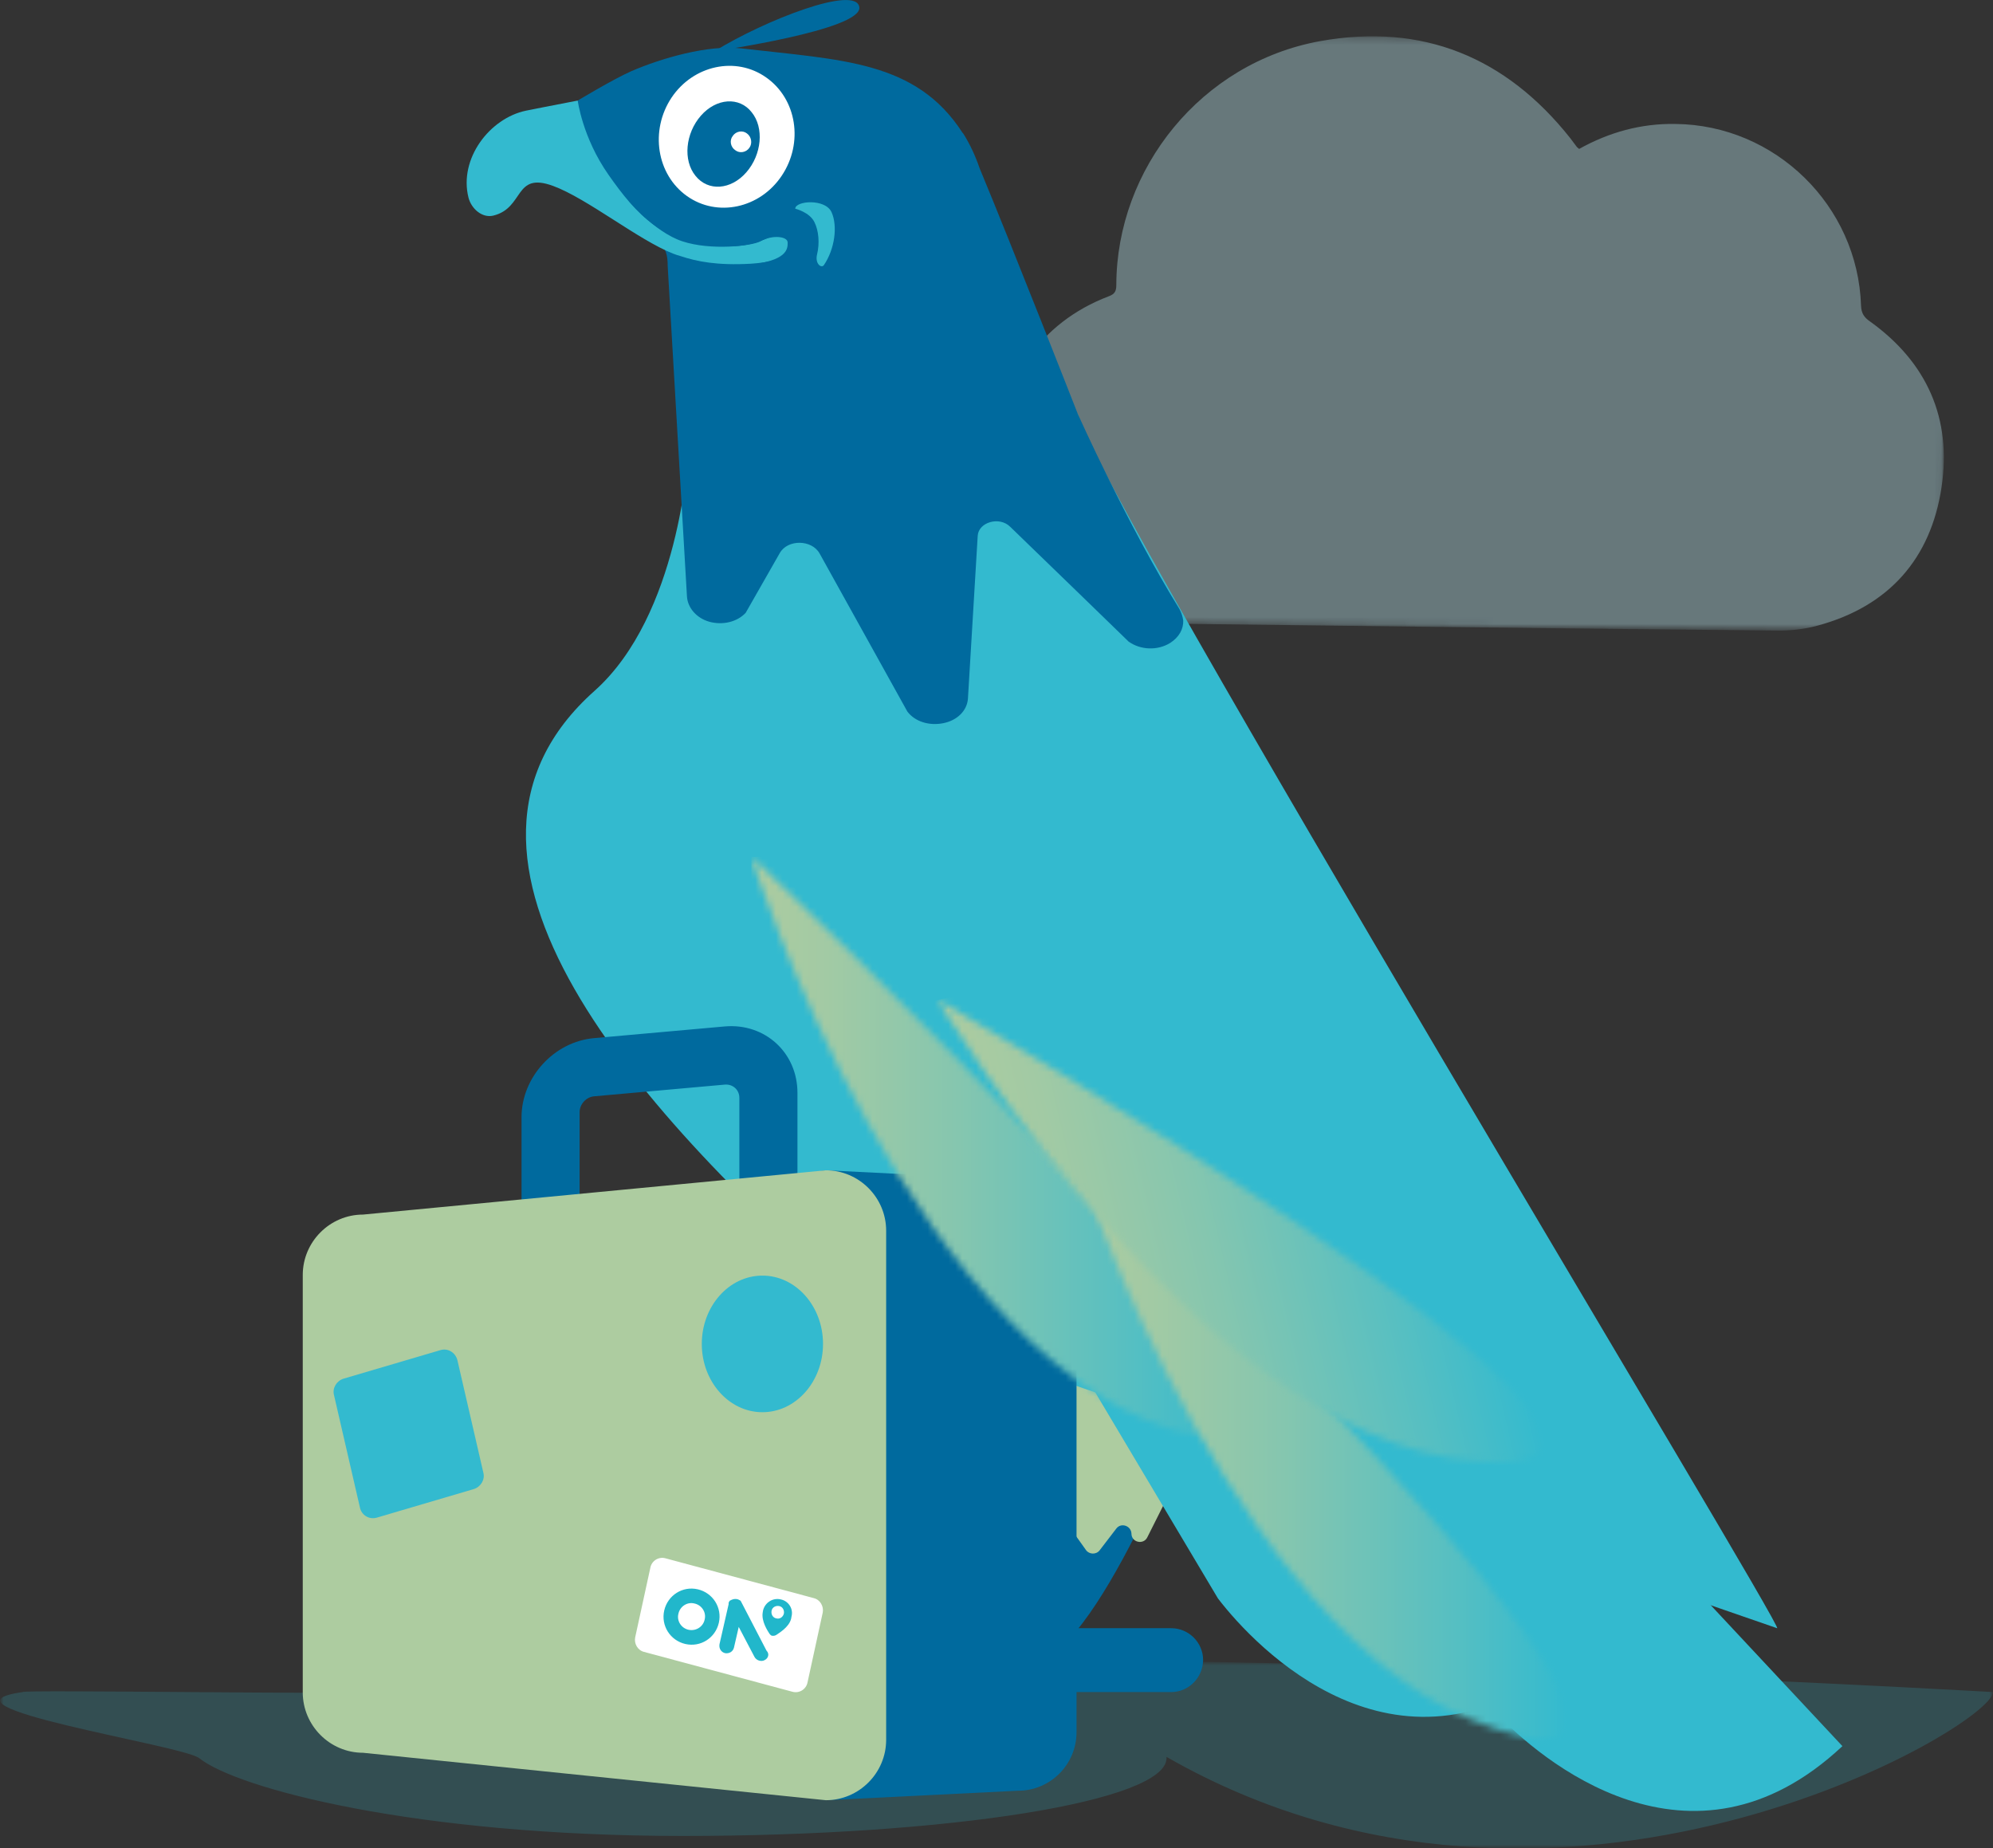  <svg
      width="289"
      height="268"
      viewBox="0 0 289 268"
      fill="none"
      xmlns="http://www.w3.org/2000/svg"
    >
      <rect x="0" y="0" width="289" height="268" fill="#333333" stroke="none"/>
      <g clip-path="url(#clip0_76_2889)">
        <g opacity="0.4">
          <mask
            id="mask0_76_2889"
            style="mask-type:luminance"
            maskUnits="userSpaceOnUse"
            x="144"
            y="4"
            width="139"
            height="88"
          >
            <path
              d="M282.591 4.677H144.614V91.748H282.591V4.677Z"
              fill="white"
            />
          </mask>
          <g mask="url(#mask0_76_2889)">
            <mask
              id="mask1_76_2889"
              style="mask-type:luminance"
              maskUnits="userSpaceOnUse"
              x="144"
              y="4"
              width="139"
              height="88"
            >
              <path
                d="M145.623 4.689L144.641 90.147L281.642 91.727L282.624 6.269L145.623 4.689Z"
                fill="white"
              />
            </mask>
            <g mask="url(#mask1_76_2889)">
              <path
                d="M228.984 21.596C233.333 19.166 238.003 17.882 242.947 17.974C257.413 18.111 269.407 29.803 269.865 44.338C269.91 45.438 270.322 46.035 271.192 46.631C279.432 52.545 283.049 60.707 281.538 70.657C279.982 81.019 273.893 87.897 263.639 90.694C261.67 91.244 259.519 91.473 257.459 91.427C227.84 91.152 198.221 90.785 168.602 90.418C155.327 90.235 144.889 79.552 144.843 66.301C144.798 55.526 150.749 46.768 160.774 42.962C161.644 42.642 161.873 42.229 161.873 41.312C161.919 24.439 174.187 9.079 191.446 5.961C206.232 3.301 218.364 8.253 227.703 20.037C228.023 20.45 228.343 20.908 228.664 21.321C228.755 21.413 228.801 21.413 228.984 21.596Z"
                fill="#B3DEE7"
              />
            </g>
          </g>
        </g>
        <g opacity="0.2">
          <mask
            id="mask2_76_2889"
            style="mask-type:luminance"
            maskUnits="userSpaceOnUse"
            x="0"
            y="240"
            width="289"
            height="28"
          >
            <path d="M289 240.719H-3.05176e-05V268H289V240.719Z" fill="white" />
          </mask>
          <g mask="url(#mask2_76_2889)">
            <mask
              id="mask3_76_2889"
              style="mask-type:luminance"
              maskUnits="userSpaceOnUse"
              x="0"
              y="240"
              width="289"
              height="28"
            >
              <path
                d="M289 240.719H-3.05176e-05V268H289V240.719Z"
                fill="white"
              />
            </mask>
            <g mask="url(#mask3_76_2889)">
              <path
                d="M289 245.35C289 245.35 208.43 240.719 148.597 240.719C88.764 240.719 51.592 240.168 51.592 245.35C51.592 245.716 2.747 244.983 3.296 245.35C-11.124 247.413 26.551 253.053 28.886 254.933C34.38 259.334 60.29 266.212 99.019 266.212C137.747 266.212 169.152 261.168 169.152 254.933C169.152 254.887 169.152 254.795 169.152 254.749C226.1 287.349 289 250.302 289 245.35Z"
                fill="#33BACF"
              />
            </g>
          </g>
        </g>
        <path
          d="M169.838 245.35H146.675C144.157 245.35 142.051 243.286 142.051 240.719C142.051 238.197 144.111 236.088 146.675 236.088H169.838C172.356 236.088 174.462 238.151 174.462 240.719C174.416 243.286 172.356 245.35 169.838 245.35Z"
          fill="#006A9E"
        />
        <path
          d="M174.416 200.461C174.416 200.461 160.728 236.546 151.481 240.398C142.188 244.295 144.935 199.636 144.935 199.636L174.416 200.461Z"
          fill="#006A9E"
        />
        <path
          d="M134.314 202.249L143.012 216.876C143.333 217.655 144.294 217.885 144.935 217.334L148.414 214.308C148.963 213.85 149.787 213.941 150.199 214.538L157.478 224.762C157.936 225.404 158.943 225.45 159.447 224.808L161.873 221.644C162.56 220.727 164.025 221.232 164.07 222.378C164.07 223.662 165.81 224.029 166.359 222.928L173.684 208.348C173.775 208.118 173.821 207.843 173.821 207.614L171.715 193.95C171.67 193.584 171.441 193.263 171.12 193.079C167.87 191.337 150.657 182.075 149.284 182.717C147.956 183.359 138.251 190.282 136.237 191.75C136.008 191.933 135.825 192.162 135.779 192.483L133.902 201.057C133.628 201.47 133.856 201.974 134.314 202.249L137.793 204.45C137.977 204.542 134.177 202.02 134.314 202.249Z"
          fill="#ADCCA0"
        />
        <path
          d="M257.687 236.088C259.519 237.28 158.897 71.207 156.288 60.019C156.288 60.019 132.666 33.884 123.968 25.218C114.721 15.956 105.565 12.747 105.565 12.747C105.565 12.747 96.318 8.62 96.318 28.794C96.318 28.794 100.987 54.15 99.751 66.072C99.751 66.072 98.561 89.18 86.201 100.185C59.237 124.211 92.061 161.167 126.166 190.603"
          fill="#33BACF"
        />
        <path
          d="M171.029 88.309C163.567 76.251 156.288 60.019 156.288 60.019C156.288 60.019 146.766 35.718 142.051 24.393C141.41 22.513 140.632 20.908 139.762 19.487C139.716 19.441 139.716 19.395 139.67 19.349C139.67 19.349 139.625 19.303 139.579 19.258C132.804 8.758 122 8.712 107.488 7.015C102.681 6.465 95.906 8.437 91.557 10.316C88.948 11.463 83.775 14.581 83.775 14.581C83.592 14.993 82.676 17.011 82.63 17.469C82.493 19.028 83.042 20.541 83.546 22.054C84.049 23.522 84.599 25.035 85.469 26.319C85.926 26.96 86.43 27.602 86.979 28.198C88.81 30.17 90.825 32.004 93.159 33.425C93.938 33.884 94.716 34.343 95.357 34.893C96.593 35.993 96.822 37.002 96.822 38.607L99.614 86.475C99.706 88.08 100.942 89.593 102.819 90.143C104.787 90.694 106.893 90.189 108.129 88.86L113.073 80.194C114.218 78.176 117.697 78.222 118.841 80.24L131.568 103.165C132.666 104.632 134.726 105.274 136.786 104.862C138.846 104.449 140.22 103.028 140.357 101.331L141.776 77.672C141.914 75.7 144.935 74.829 146.491 76.388C152.809 82.486 163.658 93.032 163.658 93.032C165.398 94.27 167.87 94.362 169.701 93.215C170.983 92.39 171.624 91.198 171.578 89.96C171.486 89.364 171.303 88.814 171.029 88.309Z"
          fill="#006A9E"
        />
        <path
          d="M176.659 193.767L216.899 248.33C223.17 255.024 245.144 273.823 267.164 253.19L206.507 188.265"
          fill="#33BACF"
        />
        <path
          d="M141.913 173.501L176.614 231.778C182.199 239.068 202.204 259.93 226.146 241.59L172.127 170.979"
          fill="#33BACF"
        />
        <path
          d="M105.107 148.833L86.155 150.529C80.341 151.034 75.626 156.215 75.626 161.992V180.975C75.626 186.798 80.341 191.108 86.155 190.603L105.107 188.907C110.921 188.402 115.637 183.267 115.637 177.444V158.462C115.637 152.638 110.921 148.328 105.107 148.833ZM107.213 159.195V178.178C107.213 179.324 106.252 180.378 105.107 180.47L86.155 182.167C85.011 182.258 84.049 181.433 84.049 180.241V161.259C84.049 160.112 85.011 159.058 86.155 158.966L105.107 157.269C106.252 157.178 107.213 158.003 107.213 159.195Z"
          fill="#006A9E"
        />
        <path
          d="M73.749 250.898L119.802 261.031L147.636 259.655C152.305 259.655 156.105 255.849 156.105 251.173V179.553C156.105 174.876 152.305 171.071 147.636 171.071L119.802 169.695L73.749 176.114C68.942 176.114 65.005 180.058 65.005 184.872V245.395C64.96 250.21 68.897 250.898 73.749 250.898Z"
          fill="#006A9E"
        />
        <path
          d="M52.645 254.153L119.757 261.031C124.563 261.031 128.5 257.087 128.5 252.273V178.453C128.5 173.638 124.563 169.695 119.757 169.695L52.645 176.114C47.839 176.114 43.902 180.058 43.902 184.872V245.395C43.902 250.21 47.839 254.153 52.645 254.153Z"
          fill="#ADCCA0"
        />
        <path
          d="M101.766 194.867C101.766 200.324 105.703 204.771 110.555 204.771C115.408 204.771 119.345 200.324 119.345 194.867C119.345 189.411 115.408 184.964 110.555 184.964C105.703 184.964 101.766 189.411 101.766 194.867Z"
          fill="#33BACF"
        />
        <path
          d="M54.705 220.04L68.713 215.913C69.721 215.592 70.362 214.538 70.087 213.529L66.333 197.252C66.058 196.105 64.914 195.418 63.815 195.784L49.807 199.911C48.8 200.232 48.159 201.287 48.434 202.295L52.188 218.572C52.416 219.719 53.561 220.406 54.705 220.04Z"
          fill="#33BACF"
        />
        <path
          d="M93.388 239.526L114.904 245.304C115.911 245.579 116.918 244.937 117.102 243.928L119.299 233.841C119.482 232.924 118.933 231.961 118.017 231.732L96.501 225.955C95.494 225.679 94.487 226.321 94.304 227.33L92.106 237.417C91.923 238.334 92.473 239.297 93.388 239.526Z"
          fill="white"
        />
        <path
          d="M113.21 231.915C112.066 231.64 110.921 232.374 110.647 233.52C110.647 233.566 110.601 233.749 110.601 233.795C110.372 235.079 111.333 236.5 111.562 236.867C111.745 237.142 111.928 237.188 111.974 237.188C112.02 237.188 112.249 237.234 112.524 237.096C112.89 236.821 114.401 235.996 114.721 234.712C114.721 234.666 114.767 234.483 114.767 234.437C115.087 233.291 114.355 232.144 113.21 231.915ZM112.569 234.666C112.066 234.574 111.791 234.07 111.883 233.566C111.974 233.061 112.478 232.786 112.981 232.878C113.485 232.97 113.76 233.474 113.668 233.978C113.531 234.483 113.073 234.804 112.569 234.666Z"
          fill="#21B7CB"
        />
        <path
          d="M101.171 230.448C98.973 229.944 96.822 231.319 96.318 233.52C95.815 235.721 97.188 237.876 99.385 238.38C101.583 238.885 103.734 237.509 104.238 235.308C104.741 233.107 103.368 230.952 101.171 230.448ZM99.843 236.317C98.79 236.088 98.103 235.033 98.378 233.978C98.607 232.924 99.66 232.236 100.713 232.511C101.766 232.741 102.452 233.795 102.178 234.85C101.949 235.904 100.896 236.546 99.843 236.317Z"
          fill="#21B7CB"
        />
        <path
          d="M110.876 240.719C110.372 240.994 109.685 240.764 109.411 240.26L107.122 235.904L106.435 238.885C106.298 239.481 105.748 239.802 105.153 239.71C104.558 239.572 104.238 239.022 104.329 238.426L105.657 232.603C105.657 232.603 105.657 232.603 105.657 232.557V232.511V232.465V232.419V232.374C105.657 232.374 105.657 232.328 105.703 232.328V232.282L105.748 232.236C105.748 232.236 105.748 232.236 105.748 232.19L105.794 232.144L105.84 232.099C105.84 232.099 105.886 232.053 105.931 232.053C105.977 232.053 105.977 232.007 106.023 232.007C106.069 232.007 106.069 231.961 106.115 231.961C106.435 231.823 106.755 231.823 107.03 231.915C107.076 231.915 107.076 231.961 107.122 231.961C107.167 231.961 107.167 232.007 107.213 232.007C107.259 232.007 107.259 232.053 107.305 232.053C107.396 232.099 107.442 232.19 107.488 232.282C107.488 232.328 107.534 232.328 107.534 232.374L111.15 239.343C111.608 239.802 111.425 240.443 110.876 240.719Z"
          fill="#21B7CB"
        />
        <mask
          id="mask4_76_2889"
          style="mask-type:luminance"
          maskUnits="userSpaceOnUse"
          x="108"
          y="124"
          width="73"
          height="85"
        >
          <path
            d="M108.953 124.257C108.953 124.257 132.575 199.269 173.592 208.256C206.095 215.363 108.953 124.257 108.953 124.257Z"
            fill="white"
          />
        </mask>
        <g mask="url(#mask4_76_2889)">
          <path
            d="M206.095 124.257H108.953V215.363H206.095V124.257Z"
            fill="url(#paint0_linear_76_2889)"
          />
        </g>
        <mask
          id="mask5_76_2889"
          style="mask-type:luminance"
          maskUnits="userSpaceOnUse"
          x="156"
          y="167"
          width="72"
          height="86"
        >
          <path
            d="M156.105 167.769C156.105 167.769 179.727 242.782 220.744 251.769C253.247 258.876 156.105 167.769 156.105 167.769Z"
            fill="white"
          />
        </mask>
        <g mask="url(#mask5_76_2889)">
          <path
            d="M253.247 167.769H156.105V258.876H253.247V167.769Z"
            fill="url(#paint1_linear_76_2889)"
          />
        </g>
        <mask
          id="mask6_76_2889"
          style="mask-type:luminance"
          maskUnits="userSpaceOnUse"
          x="135"
          y="144"
          width="90"
          height="69"
        >
          <path
            d="M135.962 144.981C136.008 145.027 176.018 212.612 217.997 212.016C251.233 211.557 136.054 145.073 135.962 144.981Z"
            fill="white"
          />
        </mask>
        <g mask="url(#mask6_76_2889)">
          <path
            d="M141.913 238.243L266.202 209.127L245.236 119.396L120.993 148.512L141.913 238.243Z"
            fill="url(#paint2_linear_76_2889)"
          />
        </g>
        <path
          d="M103.597 7.428C110.967 2.889 124.197 -2.247 124.609 1.055C125.021 4.356 103.597 7.428 103.597 7.428Z"
          fill="#006A9E"
        />
        <path
          d="M117.788 27.969C115.637 27.511 116.323 32.05 113.119 33.655C110.372 35.03 108.678 35.764 105.108 35.718C96.318 35.626 92.29 31.133 88.215 25.31C84.462 19.945 83.775 14.581 83.775 14.581C79.701 15.36 76.496 16.002 76.267 16.048C71.003 17.148 66.516 23.017 67.935 28.657C68.347 30.262 69.904 31.637 71.506 31.27C76.084 30.17 74.482 24.851 80.204 26.96C85.102 28.749 92.656 34.847 97.6 36.773C97.966 36.91 98.332 37.048 98.699 37.139C101.033 37.919 104.009 38.515 108.861 38.24C120.306 37.552 120.901 29.161 117.788 27.969Z"
          fill="#33BACF"
        />
        <path
          d="M113.348 25.493C110.189 30.216 104.009 31.546 99.614 28.428C95.219 25.31 94.212 18.936 97.371 14.168C100.53 9.445 106.71 8.116 111.104 11.233C115.545 14.351 116.552 20.725 113.348 25.493Z"
          fill="white"
        />
        <path
          d="M101.628 16.782C99.385 19.349 99.019 23.247 100.85 25.493C102.681 27.786 105.977 27.556 108.221 24.989C110.464 22.421 110.83 18.524 108.999 16.277C107.213 13.985 103.872 14.214 101.628 16.782Z"
          fill="#006A9E"
        />
        <path
          d="M108.678 21.413C108.22 22.1 107.259 22.284 106.618 21.779C105.932 21.321 105.748 20.358 106.252 19.716C106.71 19.028 107.671 18.845 108.312 19.349C108.953 19.808 109.136 20.771 108.678 21.413Z"
          fill="white"
        />
        <path
          d="M91.054 28.978C91.054 28.978 94.807 33.609 98.927 34.984C103.048 36.36 109.045 35.672 110.281 34.984C111.974 34.022 114.218 34.251 114.218 35.168C114.218 36.085 114.218 37.827 108.404 38.423C104.238 38.882 101.903 39.432 102.819 40.349C103.734 41.266 119.757 44.934 123.419 41.266C127.081 37.598 123.419 26.594 123.419 26.594C123.419 26.594 115.179 26.135 112.432 29.345C109.685 32.554 105.108 33.93 102.819 33.013C100.53 32.096 91.054 28.978 91.054 28.978Z"
          fill="#006A9E"
        />
        <path
          d="M115.316 30.262C115.316 30.262 117.422 30.766 118.109 32.233C118.704 33.425 118.887 35.26 118.475 36.91C118.154 38.24 119.116 38.974 119.482 38.423C121.038 36.131 121.496 32.784 120.581 30.766C119.665 28.749 115.316 29.116 115.316 30.262Z"
          fill="#33BACF"
        />
      </g>
      <defs>
        <linearGradient
          id="paint0_linear_76_2889"
          x1="108.964"
          y1="169.817"
          x2="180.253"
          y2="169.817"
          gradientUnits="userSpaceOnUse"
        >
          <stop stop-color="#ADCCA0" />
          <stop offset="0.153" stop-color="#A2CAA4" />
          <stop offset="0.421" stop-color="#85C6AF" />
          <stop offset="0.77" stop-color="#56BFC2" />
          <stop offset="1" stop-color="#33BACF" />
        </linearGradient>
        <linearGradient
          id="paint1_linear_76_2889"
          x1="156.102"
          y1="213.318"
          x2="227.39"
          y2="213.318"
          gradientUnits="userSpaceOnUse"
        >
          <stop stop-color="#ADCCA0" />
          <stop offset="0.153" stop-color="#A2CAA4" />
          <stop offset="0.421" stop-color="#85C6AF" />
          <stop offset="0.77" stop-color="#56BFC2" />
          <stop offset="1" stop-color="#33BACF" />
        </linearGradient>
        <linearGradient
          id="paint2_linear_76_2889"
          x1="146.422"
          y1="189.853"
          x2="215.85"
          y2="173.65"
          gradientUnits="userSpaceOnUse"
        >
          <stop stop-color="#ADCCA0" />
          <stop offset="0.153" stop-color="#A2CAA4" />
          <stop offset="0.421" stop-color="#85C6AF" />
          <stop offset="0.77" stop-color="#56BFC2" />
          <stop offset="1" stop-color="#33BACF" />
        </linearGradient>
        <clipPath id="clip0_76_2889">
          <rect width="289" height="268" fill="white" />
        </clipPath>
      </defs>
    </svg>